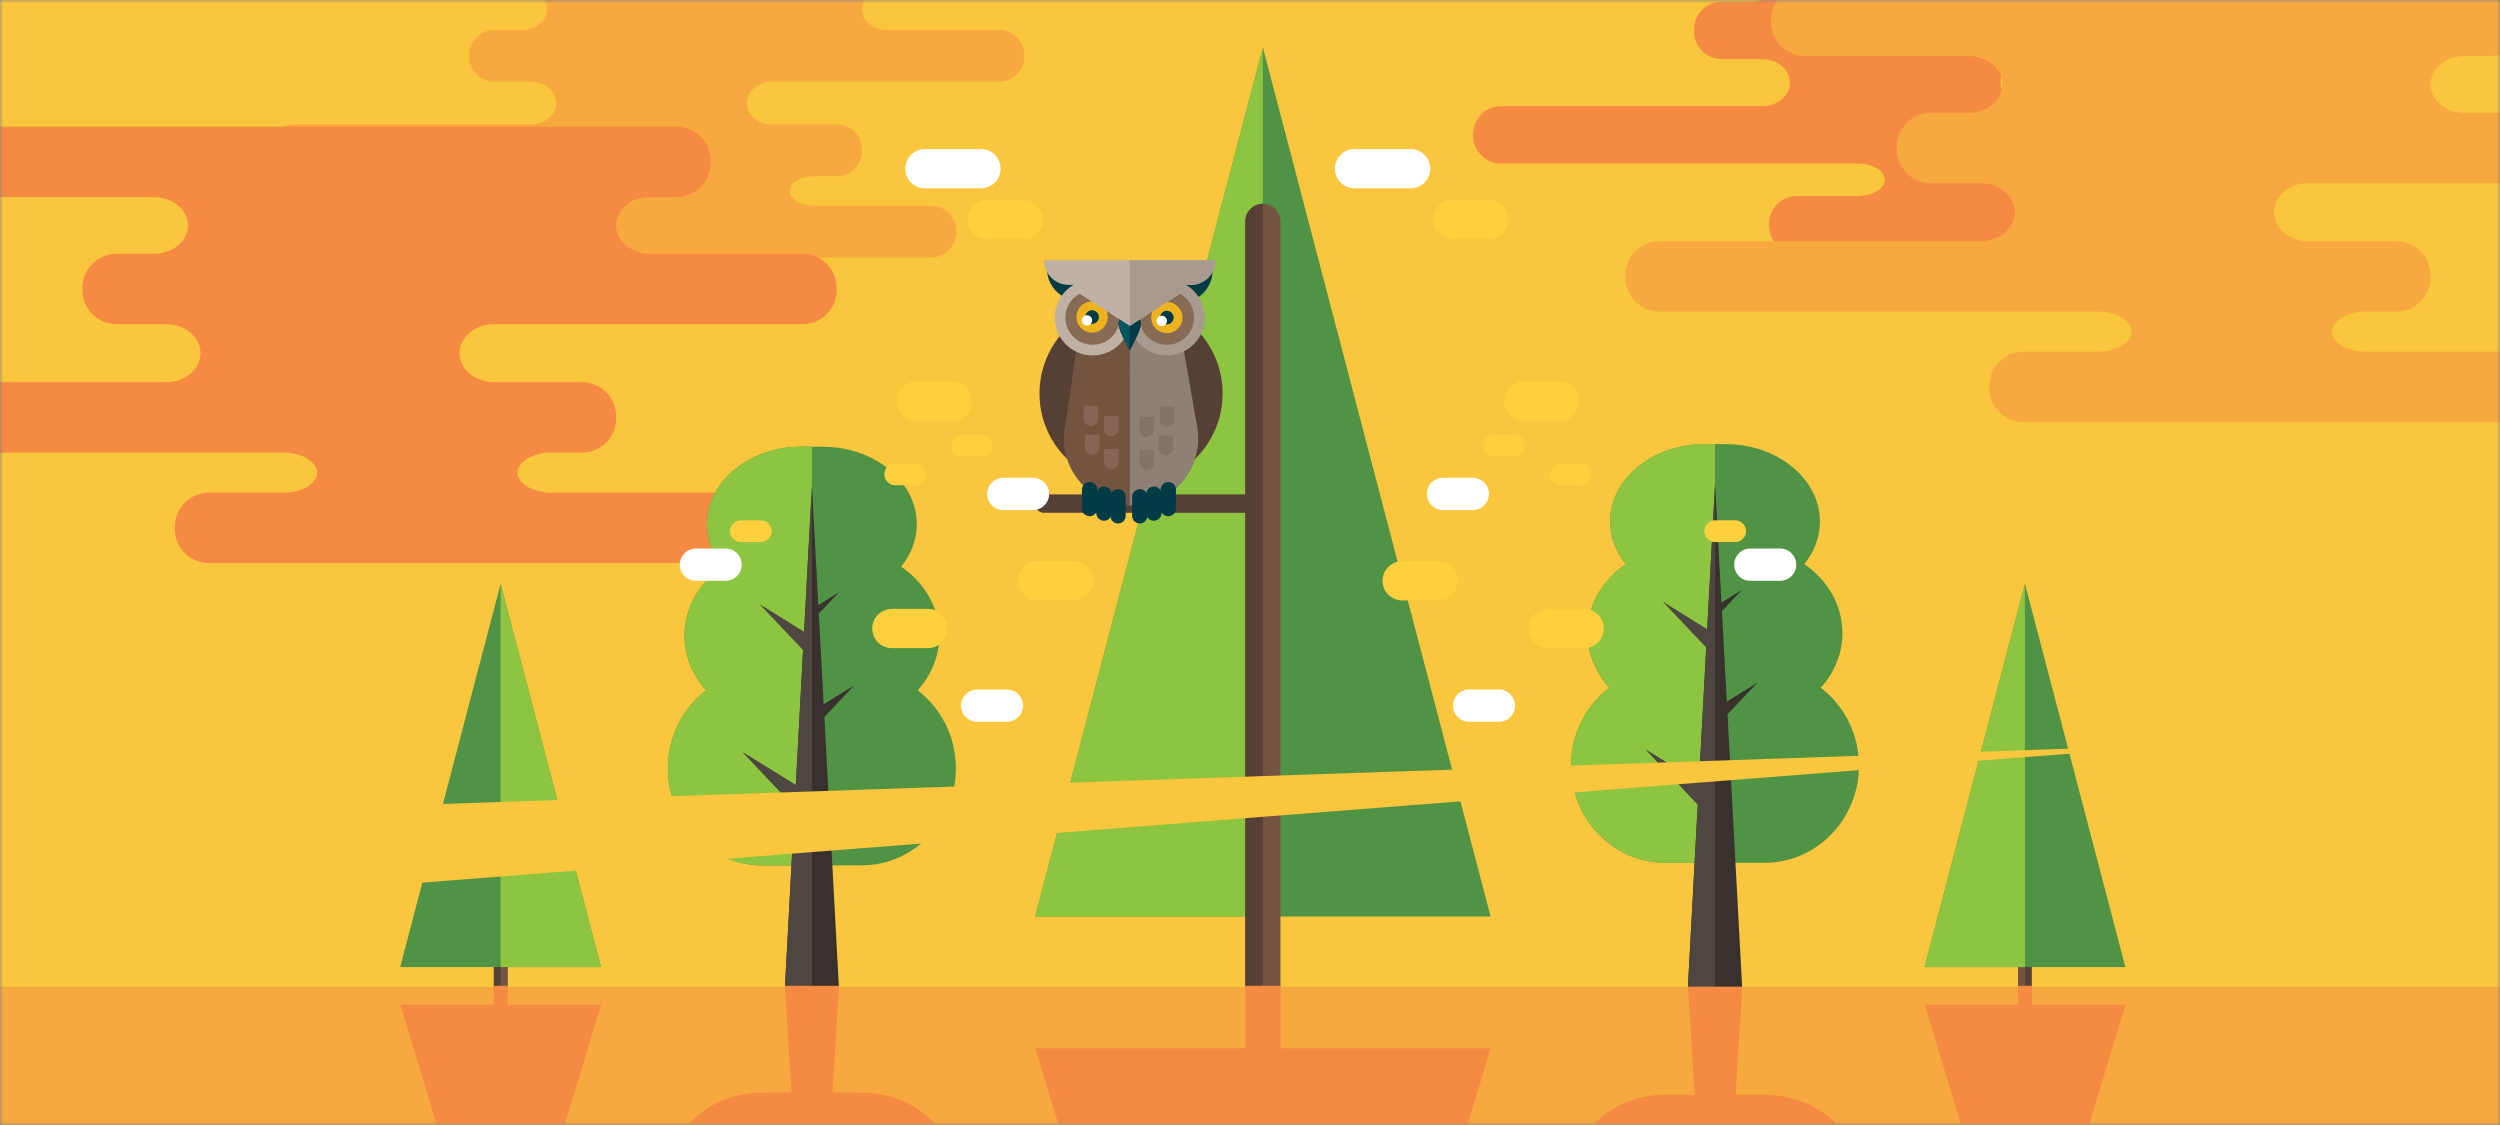 <svg width="400" height="180" viewBox="0 0 400 180" fill="none" xmlns="http://www.w3.org/2000/svg">
    <rect x="0" y="0" width="400" height="180" fill="#808080" stroke="none"/>
    <g clip-path="url(#clip0_529_3491)">
        <mask id="mask0_529_3491" style="mask-type:luminance" maskUnits="userSpaceOnUse" x="0" y="0" width="400" height="180">
            <path d="M400 0H0V180H400V0Z" fill="white"/>
        </mask>
        <g mask="url(#mask0_529_3491)">
            <path d="M400 0H0V157.93H400V0Z" fill="#F9C63D"/>
            <path d="M240.14 26.15C237.7 26.15 235.71 24.16 235.71 21.72V21.42C235.71 18.98 237.71 16.99 240.14 16.99H281.96C284.4 16.99 286.39 15.29 286.39 13.22C286.39 11.15 284.39 9.45 281.96 9.45H275.46C273.02 9.45 271.03 7.46 271.03 5.02V4.72C271.03 2.28 273.02 0.29 275.46 0.29H280.34C282.78 0.29 284.77 -1.37 284.77 -3.4C284.77 -5.43 282.77 -7.09 280.34 -7.09H259.08C256.64 -7.09 254.65 -9.09 254.65 -11.52V-11.82C254.65 -14.26 256.65 -16.25 259.08 -16.25H348.34C350.78 -16.25 352.77 -14.26 352.77 -11.82V-11.52C352.77 -9.08 350.77 -7.09 348.34 -7.09H344.9C342.46 -7.09 340.47 -5.43 340.47 -3.4C340.47 -1.37 342.47 0.29 344.9 0.29H364.73C367.17 0.29 369.16 2.29 369.16 4.72V5.02C369.16 7.46 367.16 9.45 364.73 9.45H324.53C322.09 9.45 320.1 11.15 320.1 13.22C320.1 15.29 322.1 16.99 324.53 16.99H336.03C338.47 16.99 340.46 18.99 340.46 21.42V21.72C340.46 24.16 338.47 26.15 336.03 26.15H332.07C329.63 26.15 327.64 27.32 327.64 28.76C327.64 30.2 329.63 31.37 332.07 31.37H352.69C355.13 31.37 357.12 33.36 357.12 35.8V36.1C357.12 38.54 355.12 40.53 352.69 40.53H287.48C285.04 40.53 283.05 38.54 283.05 36.1V35.8C283.05 33.36 285.05 31.37 287.48 31.37H297.13C299.57 31.37 301.56 30.2 301.56 28.76C301.56 27.32 299.56 26.15 297.13 26.15H240.13H240.14Z" fill="#F58A43"/>
            <path d="M47.13 28.19C44.92 28.19 43.12 26.38 43.12 24.18V23.91C43.12 21.7 44.93 19.9 47.13 19.9H84.98C87.19 19.9 88.99 18.36 88.99 16.49C88.99 14.62 87.18 13.08 84.98 13.08H79.1C76.89 13.08 75.09 11.27 75.09 9.07V8.8C75.09 6.59 76.9 4.79 79.1 4.79H83.51C85.72 4.79 87.52 3.29 87.52 1.45C87.52 -0.39 85.71 -1.89 83.51 -1.89H64.27C62.06 -1.89 60.26 -3.7 60.26 -5.9V-6.17C60.26 -8.38 62.07 -10.18 64.27 -10.18H145.05C147.26 -10.18 149.06 -8.37 149.06 -6.17V-5.9C149.06 -3.69 147.25 -1.89 145.05 -1.89H141.93C139.72 -1.89 137.92 -0.39 137.92 1.45C137.92 3.29 139.73 4.79 141.93 4.79H159.87C162.08 4.79 163.88 6.6 163.88 8.8V9.07C163.88 11.28 162.07 13.08 159.87 13.08H123.49C121.28 13.08 119.48 14.62 119.48 16.49C119.48 18.36 121.29 19.9 123.49 19.9H133.9C136.11 19.9 137.91 21.71 137.91 23.91V24.18C137.91 26.39 136.1 28.19 133.9 28.19H130.32C128.11 28.19 126.31 29.25 126.31 30.55C126.31 31.85 128.12 32.91 130.32 32.91H148.98C151.19 32.91 152.99 34.72 152.99 36.92V37.19C152.99 39.4 151.18 41.2 148.98 41.2H89.97C87.76 41.2 85.96 39.39 85.96 37.19V36.92C85.96 34.71 87.77 32.91 89.97 32.91H98.71C100.92 32.91 102.72 31.85 102.72 30.55C102.72 29.25 100.91 28.19 98.71 28.19H47.13Z" fill="#F7A940"/>
            <path d="M265.51 49.85C262.51 49.85 260.06 47.4 260.06 44.4V44.04C260.06 41.04 262.51 38.59 265.51 38.59H316.94C319.94 38.59 322.39 36.5 322.39 33.95C322.39 31.4 319.94 29.31 316.94 29.31H308.94C305.94 29.31 303.49 26.86 303.49 23.86V23.5C303.49 20.5 305.94 18.05 308.94 18.05H314.94C317.94 18.05 320.39 16.01 320.39 13.51C320.39 11.01 317.94 8.97 314.94 8.97H288.8C285.8 8.97 283.35 6.52 283.35 3.52V3.16C283.35 0.16 285.8 -2.29 288.8 -2.29H398.56C401.56 -2.29 404.01 0.16 404.01 3.16V3.52C404.01 6.52 401.56 8.97 398.56 8.97H394.33C391.33 8.97 388.88 11.01 388.88 13.51C388.88 16.01 391.33 18.05 394.33 18.05H418.71C421.71 18.05 424.16 20.5 424.16 23.5V23.86C424.16 26.86 421.71 29.31 418.71 29.31H369.28C366.28 29.31 363.83 31.4 363.83 33.95C363.83 36.5 366.28 38.59 369.28 38.59H383.43C386.43 38.59 388.88 41.04 388.88 44.04V44.4C388.88 47.4 386.43 49.85 383.43 49.85H378.56C375.56 49.85 373.11 51.29 373.11 53.06C373.11 54.83 375.56 56.27 378.56 56.27H403.92C406.92 56.27 409.37 58.72 409.37 61.72V62.08C409.37 65.08 406.92 67.53 403.92 67.53H323.73C320.73 67.53 318.28 65.08 318.28 62.08V61.72C318.28 58.72 320.73 56.27 323.73 56.27H335.6C338.6 56.27 341.05 54.83 341.05 53.06C341.05 51.29 338.6 49.85 335.6 49.85H265.51Z" fill="#F7A940"/>
            <path d="M-24.8 72.41C-27.8 72.41 -30.25 69.96 -30.25 66.96V66.6C-30.25 63.6 -27.8 61.15 -24.8 61.15H26.63C29.63 61.15 32.08 59.06 32.08 56.51C32.08 53.96 29.63 51.87 26.63 51.87H18.63C15.63 51.87 13.18 49.42 13.18 46.42V46.06C13.18 43.06 15.63 40.61 18.63 40.61H24.63C27.63 40.61 30.08 38.57 30.08 36.07C30.08 33.57 27.63 31.53 24.63 31.53H-1.51C-4.51 31.53 -6.96 29.08 -6.96 26.08V25.72C-6.96 22.72 -4.51 20.27 -1.51 20.27H108.26C111.26 20.27 113.71 22.72 113.71 25.72V26.08C113.71 29.08 111.26 31.53 108.26 31.53H104.03C101.03 31.53 98.58 33.57 98.58 36.07C98.58 38.57 101.03 40.61 104.03 40.61H128.41C131.41 40.61 133.86 43.06 133.86 46.06V46.42C133.86 49.42 131.41 51.87 128.41 51.87H78.98C75.98 51.87 73.53 53.96 73.53 56.51C73.53 59.06 75.98 61.15 78.98 61.15H93.13C96.13 61.15 98.58 63.6 98.58 66.6V66.96C98.58 69.96 96.13 72.41 93.13 72.41H88.26C85.26 72.41 82.81 73.85 82.81 75.62C82.81 77.39 85.26 78.83 88.26 78.83H113.62C116.62 78.83 119.07 81.28 119.07 84.28V84.64C119.07 87.64 116.62 90.09 113.62 90.09H33.42C30.42 90.09 27.97 87.64 27.97 84.64V84.28C27.97 81.28 30.42 78.83 33.42 78.83H45.29C48.29 78.83 50.74 77.39 50.74 75.62C50.74 73.85 48.29 72.41 45.29 72.41H-24.8Z" fill="#F58A43"/>
            <mask id="mask1_529_3491" style="mask-type:luminance" maskUnits="userSpaceOnUse" x="40" y="0" width="320" height="180">
                <path d="M360 0H40V180H360V0Z" fill="white"/>
            </mask>
            <g mask="url(#mask1_529_3491)">
                <path d="M323.99 160.74C323.38 160.74 322.89 160.25 322.89 159.64V108.03C322.89 107.42 323.38 106.93 323.99 106.93C324.6 106.93 325.09 107.42 325.09 108.03V159.64C325.09 160.25 324.6 160.74 323.99 160.74Z" fill="#564035"/>
                <path d="M323.99 106.93C323.38 106.93 322.89 107.42 322.89 108.03V159.64C322.89 160.25 323.38 160.74 323.99 160.74V106.93Z" fill="#735441"/>
                <path d="M307.93 154.73H340.06L323.99 93.41L307.93 154.73Z" fill="#519344"/>
                <path d="M323.99 93.41L307.93 154.73H323.99V93.41Z" fill="#8DC541"/>
                <path d="M291.33 110.03C293.49 107.65 294.79 104.6 294.79 101.29C294.79 96.79 292.38 92.77 288.69 90.26C290.27 88.3 291.19 85.96 291.19 83.45C291.19 76.63 284.41 71.06 276.12 71.06H272.69C264.4 71.06 257.62 76.64 257.62 83.45C257.62 85.96 258.54 88.31 260.12 90.26C256.42 92.77 254.02 96.79 254.02 101.29C254.02 104.6 255.32 107.65 257.48 110.03C253.77 112.87 251.36 117.41 251.36 122.51C251.36 131.06 258.14 138.05 266.43 138.05H282.37C290.66 138.05 297.44 131.06 297.44 122.51C297.44 117.41 295.03 112.87 291.32 110.03" fill="#519344"/>
                <path d="M274.41 71.05H272.7C264.41 71.05 257.63 76.63 257.63 83.44C257.63 85.95 258.55 88.3 260.13 90.25C256.43 92.76 254.03 96.78 254.03 101.28C254.03 104.59 255.33 107.64 257.49 110.02C253.78 112.86 251.37 117.4 251.37 122.5C251.37 131.05 258.15 138.04 266.44 138.04H274.41V71.05Z" fill="#8DC541"/>
                <path d="M281.22 109.2L276.29 112.26L275.51 97.77L278.75 94.35L275.43 96.41L274.41 77.34L271.83 125.22L263.35 119.96L271.64 128.71L270.06 158.06H278.75L276.4 114.29L281.22 109.2Z" fill="#38312D"/>
                <path d="M274.41 158.06V77.34L273.15 100.67L266.03 96.25L272.99 103.6L271.83 125.22L263.35 119.96L271.64 128.71L270.06 158.06H274.41Z" fill="#4E4640"/>
                <path d="M146.83 110.44C148.99 108.06 150.29 105.01 150.29 101.7C150.29 97.2 147.88 93.18 144.19 90.67C145.77 88.71 146.69 86.37 146.69 83.86C146.69 77.04 139.91 71.47 131.62 71.47H128.19C119.9 71.47 113.12 77.05 113.12 83.86C113.12 86.37 114.04 88.72 115.62 90.67C111.92 93.18 109.52 97.2 109.52 101.7C109.52 105.01 110.82 108.06 112.98 110.44C109.27 113.28 106.86 117.82 106.86 122.92C106.86 131.47 113.64 138.46 121.93 138.46H137.87C146.16 138.46 152.94 131.47 152.94 122.92C152.94 117.82 150.53 113.28 146.82 110.44" fill="#519344"/>
                <path d="M129.91 71.46H128.2C119.91 71.46 113.13 77.04 113.13 83.85C113.13 86.36 114.05 88.71 115.63 90.66C111.93 93.17 109.53 97.19 109.53 101.69C109.53 105 110.83 108.05 112.99 110.43C109.28 113.27 106.87 117.81 106.87 122.91C106.87 131.46 113.65 138.45 121.94 138.45H129.91V71.46Z" fill="#8DC541"/>
                <path d="M136.72 109.62L131.79 112.67L131.01 98.18L134.25 94.76L130.93 96.82L129.91 77.75L127.33 125.63L118.85 120.37L127.14 129.12L125.56 158.47H134.25L131.9 114.7L136.72 109.62Z" fill="#38312D"/>
                <path d="M129.91 158.47V77.75L128.65 101.08L121.53 96.66L128.49 104.01L127.33 125.63L118.85 120.37L127.14 129.12L125.56 158.47H129.91Z" fill="#4E4640"/>
                <path d="M80.1 160.74C80.71 160.74 81.2 160.25 81.2 159.64V108.03C81.2 107.42 80.71 106.93 80.1 106.93C79.49 106.93 79 107.42 79 108.03V159.64C79 160.25 79.49 160.74 80.1 160.74Z" fill="#564035"/>
                <path d="M80.1 106.93C80.71 106.93 81.2 107.42 81.2 108.03V159.64C81.2 160.25 80.71 160.74 80.1 160.74V106.93Z" fill="#735441"/>
                <path d="M96.16 154.73H64.03L80.1 93.41L96.16 154.73Z" fill="#519344"/>
                <path d="M80.1 93.41L96.16 154.73H80.1V93.41Z" fill="#8DC541"/>
            </g>
            <path d="M165.63 146.65H238.5L202.06 7.59L165.63 146.65Z" fill="#519344"/>
            <path d="M202.06 7.59L165.63 146.65H202.06V7.59Z" fill="#8DC541"/>
            <mask id="mask2_529_3491" style="mask-type:luminance" maskUnits="userSpaceOnUse" x="40" y="0" width="320" height="180">
                <path d="M360 0H40V180H360V0Z" fill="white"/>
            </mask>
            <g mask="url(#mask2_529_3491)">
                <path d="M204.87 97.11V35.42C204.87 33.87 203.61 32.61 202.06 32.61C200.51 32.61 199.25 33.87 199.25 35.42V79.14H167.03C166.23 79.14 165.59 79.79 165.59 80.58C165.59 81.37 166.24 82.02 167.03 82.02H199.25V157.93C199.25 159.48 200.51 160.74 202.06 160.74C203.61 160.74 204.87 159.48 204.87 157.93V97.11Z" fill="#735441"/>
                <path d="M202.06 32.61C200.51 32.61 199.25 33.87 199.25 35.42V79.14H167.03C166.23 79.14 165.59 79.79 165.59 80.58C165.59 81.37 166.24 82.02 167.03 82.02H199.25V157.93C199.25 159.48 200.51 160.74 202.06 160.74V32.61Z" fill="#564035"/>
                <path d="M195.62 62.96C195.62 71.05 189.06 77.61 180.97 77.61C172.88 77.61 166.32 71.05 166.32 62.96C166.32 54.87 172.88 48.31 180.97 48.31C189.06 48.31 195.62 54.87 195.62 62.96Z" fill="#564035"/>
                <path d="M191.7 70.13C191.7 76.06 186.89 80.87 180.96 80.87C175.03 80.87 170.22 76.06 170.22 70.13C170.22 64.2 175.03 59.39 180.96 59.39C186.89 59.39 191.7 64.2 191.7 70.13Z" fill="#735441"/>
                <path d="M172.75 52.31L170.31 69.12L180.76 59.74V47.17" fill="#735441"/>
                <path d="M188.77 52.31L191.57 68.49L180.76 59.74V47.17" fill="#8F8075"/>
                <path d="M177.7 43.01C177.7 45.82 175.42 48.1 172.61 48.1C169.8 48.1 167.52 45.82 167.52 43.01" fill="#013C46"/>
                <path d="M194 43.31C194 46.12 191.72 48.4 188.91 48.4C186.1 48.4 183.82 46.12 183.82 43.31" fill="#013C46"/>
                <path d="M180.88 50.81C180.88 54.16 178.17 56.87 174.82 56.87C171.47 56.87 168.76 54.16 168.76 50.81C168.76 47.46 171.47 44.75 174.82 44.75C178.17 44.75 180.88 47.46 180.88 50.81Z" fill="#BFB2A5"/>
                <path d="M179.18 50.81C179.18 53.22 177.23 55.17 174.82 55.17C172.41 55.17 170.46 53.22 170.46 50.81C170.46 48.4 172.41 46.45 174.82 46.45C177.23 46.45 179.18 48.4 179.18 50.81Z" fill="#886B54"/>
                <path d="M177.92 50.81C177.92 52.52 176.53 53.91 174.82 53.91C173.11 53.91 171.72 52.52 171.72 50.81C171.72 49.1 173.11 47.71 174.82 47.71C176.53 47.71 177.92 49.1 177.92 50.81Z" fill="#886B54"/>
                <path d="M177.23 50.73C177.23 52.11 176.11 53.23 174.73 53.23C173.35 53.23 172.23 52.11 172.23 50.73C172.23 49.35 173.35 48.23 174.73 48.23C176.11 48.23 177.23 49.35 177.23 50.73Z" fill="#EDB31F"/>
                <path d="M175.82 50.73C175.82 51.33 175.33 51.82 174.73 51.82C174.13 51.82 173.64 51.33 173.64 50.73C173.64 50.13 174.13 49.64 174.73 49.64C175.33 49.64 175.82 50.13 175.82 50.73Z" fill="#013C46"/>
                <path d="M173.91 50.43C174.37 50.43 174.74 50.8 174.74 51.26C174.74 51.72 174.37 52.09 173.91 52.09C173.45 52.09 173.08 51.72 173.08 51.26C173.08 50.8 173.45 50.43 173.91 50.43Z" fill="white"/>
                <path d="M192.76 50.81C192.76 54.16 190.05 56.87 186.7 56.87C183.35 56.87 180.64 54.16 180.64 50.81C180.64 47.46 183.35 44.75 186.7 44.75C190.05 44.75 192.76 47.46 192.76 50.81Z" fill="#A89A8F"/>
                <path d="M191.05 50.81C191.05 53.22 189.1 55.17 186.69 55.17C184.28 55.17 182.33 53.22 182.33 50.81C182.33 48.4 184.28 46.45 186.69 46.45C189.1 46.45 191.05 48.4 191.05 50.81Z" fill="#886B54"/>
                <path d="M189.79 50.81C189.79 52.52 188.4 53.91 186.69 53.91C184.98 53.91 183.59 52.52 183.59 50.81C183.59 49.1 184.98 47.71 186.69 47.71C188.4 47.71 189.79 49.1 189.79 50.81Z" fill="#886B54"/>
                <path d="M189.2 50.81C189.2 52.19 188.08 53.31 186.7 53.31C185.32 53.31 184.2 52.19 184.2 50.81C184.2 49.43 185.32 48.31 186.7 48.31C188.08 48.31 189.2 49.43 189.2 50.81Z" fill="#EDB31F"/>
                <path d="M187.78 50.81C187.78 51.41 187.29 51.9 186.69 51.9C186.09 51.9 185.6 51.41 185.6 50.81C185.6 50.21 186.09 49.72 186.69 49.72C187.29 49.72 187.78 50.21 187.78 50.81Z" fill="#013C46"/>
                <path d="M185.88 50.51C186.34 50.51 186.71 50.88 186.71 51.34C186.71 51.8 186.34 52.17 185.88 52.17C185.42 52.17 185.05 51.8 185.05 51.34C185.05 50.88 185.42 50.51 185.88 50.51Z" fill="white"/>
                <path d="M182.55 51.86C182.55 52.92 180.76 56.1 180.76 56.1C180.76 56.1 178.97 52.92 178.97 51.86C178.97 50.8 179.77 49.95 180.76 49.95C181.75 49.95 182.55 50.81 182.55 51.86Z" fill="#013C46"/>
                <path d="M180.76 56.09C180.76 56.09 178.97 52.91 178.97 51.85C178.97 50.79 179.77 49.94 180.76 49.94" fill="#05565E"/>
                <path d="M190.53 41.64H167.05C167.05 43.82 168.81 45.58 170.99 45.58H171.73V46.36L180.76 52.14L189.79 46.36V45.58H190.53C192.7 45.58 194.47 43.82 194.47 41.64H190.53Z" fill="#BFB2A5"/>
                <path d="M190.53 41.64H180.78V52.12L189.79 46.36V45.58H190.53C192.71 45.58 194.47 43.82 194.47 41.64H190.53Z" fill="#A89A8F"/>
                <path d="M180.96 59.39C180.9 59.39 180.84 59.39 180.77 59.39V80.85C180.83 80.85 180.89 80.85 180.96 80.85C186.89 80.85 191.7 76.04 191.7 70.11C191.7 64.18 186.89 59.37 180.96 59.37" fill="#8F8075"/>
                <path d="M173.4 64.94V67.01C173.4 67.65 173.92 68.17 174.56 68.17C175.2 68.17 175.72 67.65 175.72 67.01V64.94H173.4Z" fill="#856554"/>
                <path d="M176.64 66.55V68.62C176.64 69.26 177.16 69.78 177.8 69.78C178.44 69.78 178.96 69.26 178.96 68.62V66.55H176.64Z" fill="#856554"/>
                <path d="M173.6 69.53V71.6C173.6 72.24 174.12 72.76 174.76 72.76C175.4 72.76 175.92 72.24 175.92 71.6V69.53H173.6Z" fill="#856554"/>
                <path d="M176.64 71.84V73.91C176.64 74.55 177.16 75.07 177.8 75.07C178.44 75.07 178.96 74.55 178.96 73.91V71.84H176.64Z" fill="#856554"/>
                <path d="M187.89 65.07V67.14C187.89 67.78 187.37 68.3 186.73 68.3C186.09 68.3 185.57 67.78 185.57 67.14V65.07H187.89Z" fill="#827369"/>
                <path d="M184.65 66.69V68.76C184.65 69.4 184.13 69.92 183.49 69.92C182.85 69.92 182.33 69.4 182.33 68.76V66.69H184.65Z" fill="#827369"/>
                <path d="M187.69 69.67V71.74C187.69 72.38 187.17 72.9 186.53 72.9C185.89 72.9 185.37 72.38 185.37 71.74V69.67H187.69Z" fill="#827369"/>
                <path d="M184.65 71.97V74.04C184.65 74.68 184.13 75.2 183.49 75.2C182.85 75.2 182.33 74.68 182.33 74.04V71.97H184.65Z" fill="#827369"/>
                <path d="M178.89 83.75C178.21 83.75 177.66 83.2 177.66 82.53V79.5C177.66 78.82 178.21 78.27 178.89 78.27C179.57 78.27 180.11 78.82 180.11 79.5V82.53C180.11 83.21 179.56 83.75 178.89 83.75Z" fill="#013C46"/>
                <path d="M176.64 83.32C175.96 83.32 175.41 82.77 175.41 82.1V79.07C175.41 78.39 175.96 77.84 176.64 77.84C177.32 77.84 177.86 78.39 177.86 79.07V82.1C177.86 82.78 177.31 83.32 176.64 83.32Z" fill="#013C46"/>
                <path d="M174.34 82.6C173.66 82.6 173.11 82.05 173.11 81.38V78.35C173.11 77.67 173.66 77.12 174.34 77.12C175.02 77.12 175.56 77.67 175.56 78.35V81.38C175.56 82.06 175.01 82.6 174.34 82.6Z" fill="#013C46"/>
                <path d="M182.37 83.75C183.05 83.75 183.59 83.2 183.59 82.53V79.5C183.59 78.82 183.04 78.27 182.37 78.27C181.7 78.27 181.14 78.82 181.14 79.5V82.53C181.14 83.21 181.69 83.75 182.37 83.75Z" fill="#013C46"/>
                <path d="M184.62 83.32C185.3 83.32 185.84 82.77 185.84 82.1V79.07C185.84 78.39 185.29 77.84 184.62 77.84C183.95 77.84 183.39 78.39 183.39 79.07V82.1C183.39 82.78 183.94 83.32 184.62 83.32Z" fill="#013C46"/>
                <path d="M186.93 82.6C187.61 82.6 188.15 82.05 188.15 81.38V78.35C188.15 77.67 187.6 77.12 186.93 77.12C186.26 77.12 185.7 77.67 185.7 78.35V81.38C185.7 82.06 186.25 82.6 186.93 82.6Z" fill="#013C46"/>
            </g>
            <path d="M63.27 141.55L349.13 119.17L60.28 128.99" fill="#F9C63D"/>
            <mask id="mask3_529_3491" style="mask-type:luminance" maskUnits="userSpaceOnUse" x="40" y="0" width="320" height="180">
                <path d="M360 0H40V180H360V0Z" fill="white"/>
            </mask>
            <g mask="url(#mask3_529_3491)">
                <path d="M156.96 30.13H147.98C146.24 30.13 144.84 28.72 144.84 26.99C144.84 25.26 146.25 23.85 147.98 23.85H156.96C158.7 23.85 160.1 25.26 160.1 26.99C160.1 28.72 158.69 30.13 156.96 30.13Z" fill="white"/>
                <path d="M163.74 38.28H157.97C156.23 38.28 154.83 36.87 154.83 35.14C154.83 33.41 156.24 32 157.97 32H163.74C165.48 32 166.88 33.41 166.88 35.14C166.88 36.87 165.47 38.28 163.74 38.28Z" fill="#FFD03D"/>
                <path d="M171.82 96.07H166.05C164.31 96.07 162.91 94.66 162.91 92.93C162.91 91.2 164.32 89.79 166.05 89.79H171.82C173.56 89.79 174.96 91.2 174.96 92.93C174.96 94.66 173.55 96.07 171.82 96.07Z" fill="#FFD03D"/>
                <path d="M152.39 67.31H146.62C144.88 67.31 143.48 65.9 143.48 64.17C143.48 62.44 144.89 61.03 146.62 61.03H152.39C154.13 61.03 155.53 62.44 155.53 64.17C155.53 65.9 154.12 67.31 152.39 67.31Z" fill="#FFD03D"/>
                <path d="M148.47 103.7H142.7C140.96 103.7 139.56 102.29 139.56 100.56C139.56 98.83 140.97 97.42 142.7 97.42H148.47C150.21 97.42 151.61 98.83 151.61 100.56C151.61 102.29 150.2 103.7 148.47 103.7Z" fill="#FFD03D"/>
                <path d="M165.28 81.61H160.53C159.1 81.61 157.94 80.45 157.94 79.03C157.94 77.61 159.1 76.44 160.53 76.44H165.28C166.71 76.44 167.86 77.6 167.86 79.03C167.86 80.46 166.7 81.61 165.28 81.61Z" fill="white"/>
                <path d="M161.1 115.49H156.35C154.92 115.49 153.76 114.33 153.76 112.91C153.76 111.49 154.92 110.32 156.35 110.32H161.1C162.53 110.32 163.68 111.48 163.68 112.91C163.68 114.34 162.52 115.49 161.1 115.49Z" fill="white"/>
                <path d="M116.1 92.93H111.35C109.92 92.93 108.76 91.77 108.76 90.35C108.76 88.93 109.92 87.76 111.35 87.76H116.1C117.53 87.76 118.68 88.92 118.68 90.35C118.68 91.78 117.52 92.93 116.1 92.93Z" fill="white"/>
                <path d="M157.13 73.06H153.93C152.97 73.06 152.19 72.28 152.19 71.32C152.19 70.36 152.97 69.58 153.93 69.58H157.13C158.09 69.58 158.87 70.36 158.87 71.32C158.87 72.28 158.09 73.06 157.13 73.06Z" fill="#FFD03D"/>
                <path d="M146.43 77.63H143.23C142.27 77.63 141.49 76.85 141.49 75.89C141.49 74.93 142.27 74.15 143.23 74.15H146.43C147.39 74.15 148.17 74.93 148.17 75.89C148.17 76.85 147.39 77.63 146.43 77.63Z" fill="#FFD03D"/>
                <path d="M121.74 86.73H118.54C117.58 86.73 116.8 85.95 116.8 84.99C116.8 84.03 117.58 83.25 118.54 83.25H121.74C122.7 83.25 123.48 84.03 123.48 84.99C123.48 85.95 122.7 86.73 121.74 86.73Z" fill="#FFD03D"/>
                <path d="M216.72 30.13H225.7C227.44 30.13 228.84 28.72 228.84 26.99C228.84 25.26 227.43 23.85 225.7 23.85H216.72C214.98 23.85 213.58 25.26 213.58 26.99C213.58 28.72 214.99 30.13 216.72 30.13Z" fill="white"/>
                <path d="M232.43 38.28H238.2C239.94 38.28 241.34 36.87 241.34 35.14C241.34 33.41 239.93 32 238.2 32H232.43C230.69 32 229.29 33.41 229.29 35.14C229.29 36.87 230.7 38.28 232.43 38.28Z" fill="#FFD03D"/>
                <path d="M224.35 96.07H230.12C231.86 96.07 233.26 94.66 233.26 92.93C233.26 91.2 231.85 89.79 230.12 89.79H224.35C222.61 89.79 221.21 91.2 221.21 92.93C221.21 94.66 222.62 96.07 224.35 96.07Z" fill="#FFD03D"/>
                <path d="M243.78 67.31H249.55C251.29 67.31 252.69 65.9 252.69 64.17C252.69 62.44 251.28 61.03 249.55 61.03H243.78C242.04 61.03 240.64 62.44 240.64 64.17C240.64 65.9 242.05 67.31 243.78 67.31Z" fill="#FFD03D"/>
                <path d="M247.7 103.7H253.47C255.21 103.7 256.61 102.29 256.61 100.56C256.61 98.83 255.2 97.42 253.47 97.42H247.7C245.96 97.42 244.56 98.83 244.56 100.56C244.56 102.29 245.97 103.7 247.7 103.7Z" fill="#FFD03D"/>
                <path d="M230.89 81.61H235.64C237.07 81.61 238.23 80.45 238.23 79.03C238.23 77.61 237.07 76.44 235.64 76.44H230.89C229.46 76.44 228.3 77.6 228.3 79.03C228.3 80.46 229.46 81.61 230.89 81.61Z" fill="white"/>
                <path d="M235.07 115.49H239.82C241.25 115.49 242.41 114.33 242.41 112.91C242.41 111.49 241.25 110.32 239.82 110.32H235.07C233.64 110.32 232.48 111.48 232.48 112.91C232.48 114.34 233.64 115.49 235.07 115.49Z" fill="white"/>
                <path d="M280.06 92.93H284.81C286.24 92.93 287.4 91.77 287.4 90.35C287.4 88.93 286.24 87.76 284.81 87.76H280.06C278.63 87.76 277.47 88.92 277.47 90.35C277.47 91.78 278.63 92.93 280.06 92.93Z" fill="white"/>
                <path d="M239.04 73.06H242.24C243.2 73.06 243.98 72.28 243.98 71.32C243.98 70.36 243.2 69.58 242.24 69.58H239.04C238.08 69.58 237.3 70.36 237.3 71.32C237.3 72.28 238.08 73.06 239.04 73.06Z" fill="#FFD03D"/>
                <path d="M249.73 77.63H252.93C253.89 77.63 254.67 76.85 254.67 75.89C254.67 74.93 253.89 74.15 252.93 74.15H249.73C248.77 74.15 247.99 74.93 247.99 75.89C247.99 76.85 248.77 77.63 249.73 77.63Z" fill="#FFD03D"/>
                <path d="M274.43 86.73H277.63C278.59 86.73 279.37 85.95 279.37 84.99C279.37 84.03 278.59 83.25 277.63 83.25H274.43C273.47 83.25 272.69 84.03 272.69 84.99C272.69 85.95 273.47 86.73 274.43 86.73Z" fill="#FFD03D"/>
            </g>
            <path d="M400 157.93H0V180H400V157.93Z" fill="#F7A940"/>
            <path d="M282.39 175.16H277.69L278.77 157.87H270.08L271.16 175.16H266.46C261.95 175.16 257.88 176.95 255.11 179.78H293.75C290.98 176.95 286.92 175.16 282.4 175.16" fill="#F58A43"/>
            <path d="M325.11 157.73H322.91V160.75H307.95L312.16 174.63L313.72 179.78H334.31L340.08 160.75H325.11V157.73Z" fill="#F58A43"/>
            <path d="M137.89 174.81H133.19L134.25 157.73H125.58L126.64 174.81H121.94C117.24 174.81 113.02 176.75 110.26 179.78H149.57C146.8 176.75 142.59 174.81 137.89 174.81Z" fill="#F58A43"/>
            <path d="M96.18 160.75H81.22V157.73H79.01V160.75H64.05L69.82 179.78H90.41L96.18 160.75Z" fill="#F58A43"/>
            <path d="M238.52 167.73H204.9V157.99C204.9 157.9 204.9 157.81 204.88 157.73H199.29C199.28 157.82 199.27 157.9 199.27 157.99V167.73H165.65L169.3 179.78H234.86L238.51 167.73H238.52Z" fill="#F58A43"/>
        </g>
    </g>
    <defs>
        <clipPath id="clip0_529_3491">
            <rect width="400" height="180" fill="white"/>
        </clipPath>
    </defs>
</svg>
